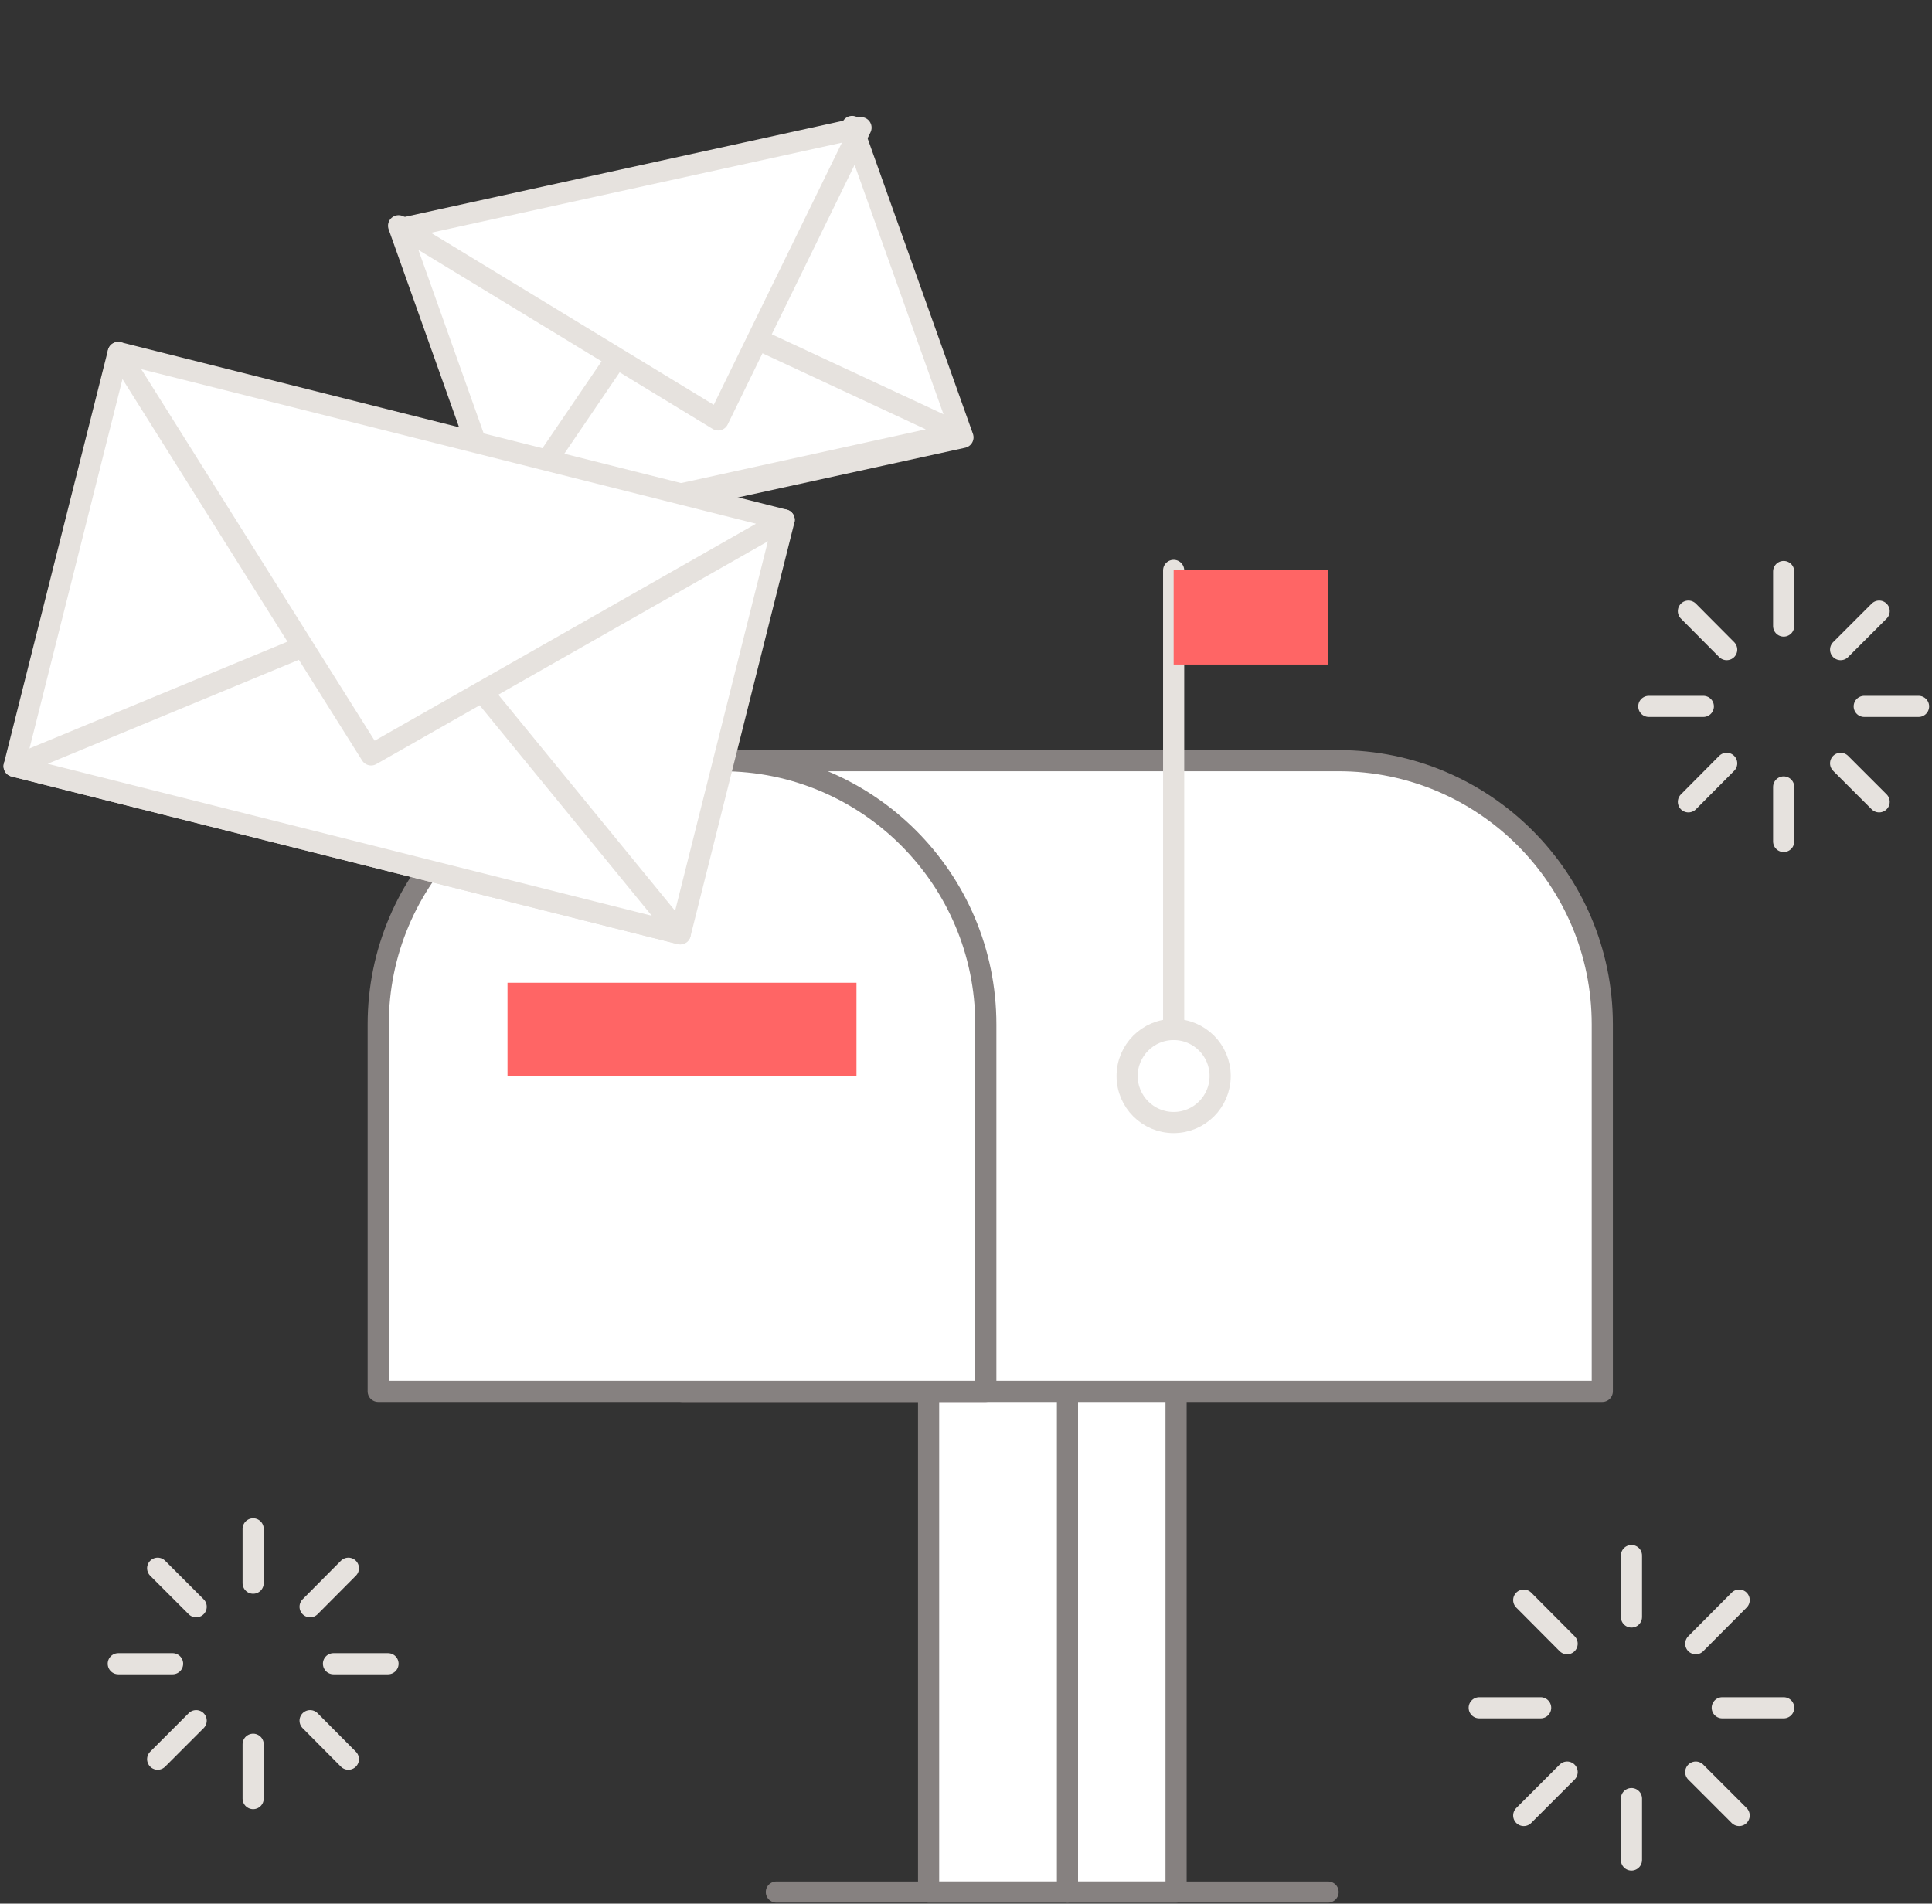 <svg width="137" height="135" viewBox="0 0 137 135" fill="none" xmlns="http://www.w3.org/2000/svg">
<rect x="0" y="0" width="137" height="135" fill="#333333" stroke="none"/>
<path d="M83.397 98.512H75.695V134.179H83.397V98.512Z" fill="white" stroke="#868180" stroke-width="1.5" stroke-linecap="round" stroke-linejoin="round"/>
<path d="M75.696 98.512H65.848V134.179H75.696V98.512Z" fill="white" stroke="#868180" stroke-width="1.5" stroke-linecap="round" stroke-linejoin="round"/>
<path d="M94.918 53.943H48.361V98.67H113.62V72.645C113.62 62.324 105.24 53.943 94.918 53.943Z" fill="white" stroke="#868180" stroke-width="1.5" stroke-linecap="round" stroke-linejoin="round"/>
<path d="M45.522 53.943H51.203C61.525 53.943 69.905 62.324 69.905 72.645V98.67H26.82V72.645C26.82 62.324 35.201 53.943 45.522 53.943Z" fill="white" stroke="#868180" stroke-width="1.5" stroke-linecap="round" stroke-linejoin="round"/>
<path d="M83.224 79.605C85.046 79.605 86.523 78.128 86.523 76.306C86.523 74.485 85.046 73.008 83.224 73.008C81.403 73.008 79.926 74.485 79.926 76.306C79.926 78.128 81.403 79.605 83.224 79.605Z" fill="white" stroke="#E6E2DE" stroke-width="1.5" stroke-linecap="round" stroke-linejoin="round"/>
<path d="M83.225 73.007V40.449" stroke="#E6E2DE" stroke-width="1.5" stroke-linecap="round" stroke-linejoin="round"/>
<path d="M83.225 40.433V47.125H94.146V40.433H83.225Z" fill="#FF6565"/>
<path d="M60.734 69.693H35.988V76.306H60.734V69.693Z" fill="#FF6565"/>
<path d="M55.053 134.18H94.176" stroke="#868180" stroke-width="1.5" stroke-linecap="round" stroke-linejoin="round"/>
<path d="M49.037 25.676L28.265 16.009L36.108 38.057L68.285 31.019L60.426 8.966L49.037 25.676Z" fill="white" stroke="#E6E2DE" stroke-width="1.5" stroke-linecap="round" stroke-linejoin="round"/>
<path d="M46.814 20.849L35.217 37.895L67.977 30.705L46.814 20.849Z" fill="white" stroke="#E6E2DE" stroke-width="1.5" stroke-linecap="round" stroke-linejoin="round"/>
<path d="M28.572 16.176L50.925 29.778L61.056 9.052L28.572 16.176Z" fill="white" stroke="#E6E2DE" stroke-width="1.5" stroke-linecap="round" stroke-linejoin="round"/>
<path d="M27.577 48.484L8.386 25L1 54.339L48.236 66.223L55.606 36.868L27.577 48.484Z" fill="white" stroke="#E6E2DE" stroke-width="1.5" stroke-linecap="round" stroke-linejoin="round"/>
<path d="M29.029 42.738L1 54.338L48.236 66.222L29.029 42.738Z" fill="white" stroke="#E6E2DE" stroke-width="1.5" stroke-linecap="round" stroke-linejoin="round"/>
<path d="M8.387 25L26.315 53.534L55.606 36.868L8.387 25Z" fill="white" stroke="#E6E2DE" stroke-width="1.5" stroke-linecap="round" stroke-linejoin="round"/>
<path d="M115.688 114.672V110.316" stroke="#E6E2DE" stroke-width="1.5" stroke-linecap="round" stroke-linejoin="round"/>
<path d="M111.126 116.566L108.049 113.473" stroke="#E6E2DE" stroke-width="1.5" stroke-linecap="round" stroke-linejoin="round"/>
<path d="M109.248 121.111H104.893" stroke="#E6E2DE" stroke-width="1.5" stroke-linecap="round" stroke-linejoin="round"/>
<path d="M111.126 125.672L108.049 128.749" stroke="#E6E2DE" stroke-width="1.5" stroke-linecap="round" stroke-linejoin="round"/>
<path d="M115.688 127.551V131.907" stroke="#E6E2DE" stroke-width="1.5" stroke-linecap="round" stroke-linejoin="round"/>
<path d="M120.248 125.672L123.326 128.749" stroke="#E6E2DE" stroke-width="1.5" stroke-linecap="round" stroke-linejoin="round"/>
<path d="M122.127 121.111H126.483" stroke="#E6E2DE" stroke-width="1.5" stroke-linecap="round" stroke-linejoin="round"/>
<path d="M120.248 116.566L123.326 113.473" stroke="#E6E2DE" stroke-width="1.5" stroke-linecap="round" stroke-linejoin="round"/>
<path d="M126.482 44.396V40.529" stroke="#E6E2DE" stroke-width="1.5" stroke-linecap="round" stroke-linejoin="round"/>
<path d="M122.441 46.068L119.727 43.338" stroke="#E6E2DE" stroke-width="1.5" stroke-linecap="round" stroke-linejoin="round"/>
<path d="M120.785 50.094H116.918" stroke="#E6E2DE" stroke-width="1.5" stroke-linecap="round" stroke-linejoin="round"/>
<path d="M122.441 54.133L119.727 56.863" stroke="#E6E2DE" stroke-width="1.5" stroke-linecap="round" stroke-linejoin="round"/>
<path d="M126.482 55.807V59.673" stroke="#E6E2DE" stroke-width="1.5" stroke-linecap="round" stroke-linejoin="round"/>
<path d="M130.521 54.133L133.252 56.863" stroke="#E6E2DE" stroke-width="1.5" stroke-linecap="round" stroke-linejoin="round"/>
<path d="M132.195 50.094H136.046" stroke="#E6E2DE" stroke-width="1.5" stroke-linecap="round" stroke-linejoin="round"/>
<path d="M130.521 46.068L133.252 43.338" stroke="#E6E2DE" stroke-width="1.5" stroke-linecap="round" stroke-linejoin="round"/>
<path d="M17.951 112.273V108.422" stroke="#E6E2DE" stroke-width="1.5" stroke-linecap="round" stroke-linejoin="round"/>
<path d="M13.91 113.945L11.18 111.215" stroke="#E6E2DE" stroke-width="1.5" stroke-linecap="round" stroke-linejoin="round"/>
<path d="M12.238 117.986H8.387" stroke="#E6E2DE" stroke-width="1.5" stroke-linecap="round" stroke-linejoin="round"/>
<path d="M13.91 122.025L11.18 124.756" stroke="#E6E2DE" stroke-width="1.5" stroke-linecap="round" stroke-linejoin="round"/>
<path d="M17.951 123.699V127.55" stroke="#E6E2DE" stroke-width="1.5" stroke-linecap="round" stroke-linejoin="round"/>
<path d="M21.99 122.025L24.705 124.756" stroke="#E6E2DE" stroke-width="1.5" stroke-linecap="round" stroke-linejoin="round"/>
<path d="M23.648 117.986H27.515" stroke="#E6E2DE" stroke-width="1.5" stroke-linecap="round" stroke-linejoin="round"/>
<path d="M21.99 113.945L24.705 111.215" stroke="#E6E2DE" stroke-width="1.5" stroke-linecap="round" stroke-linejoin="round"/>
</svg>
